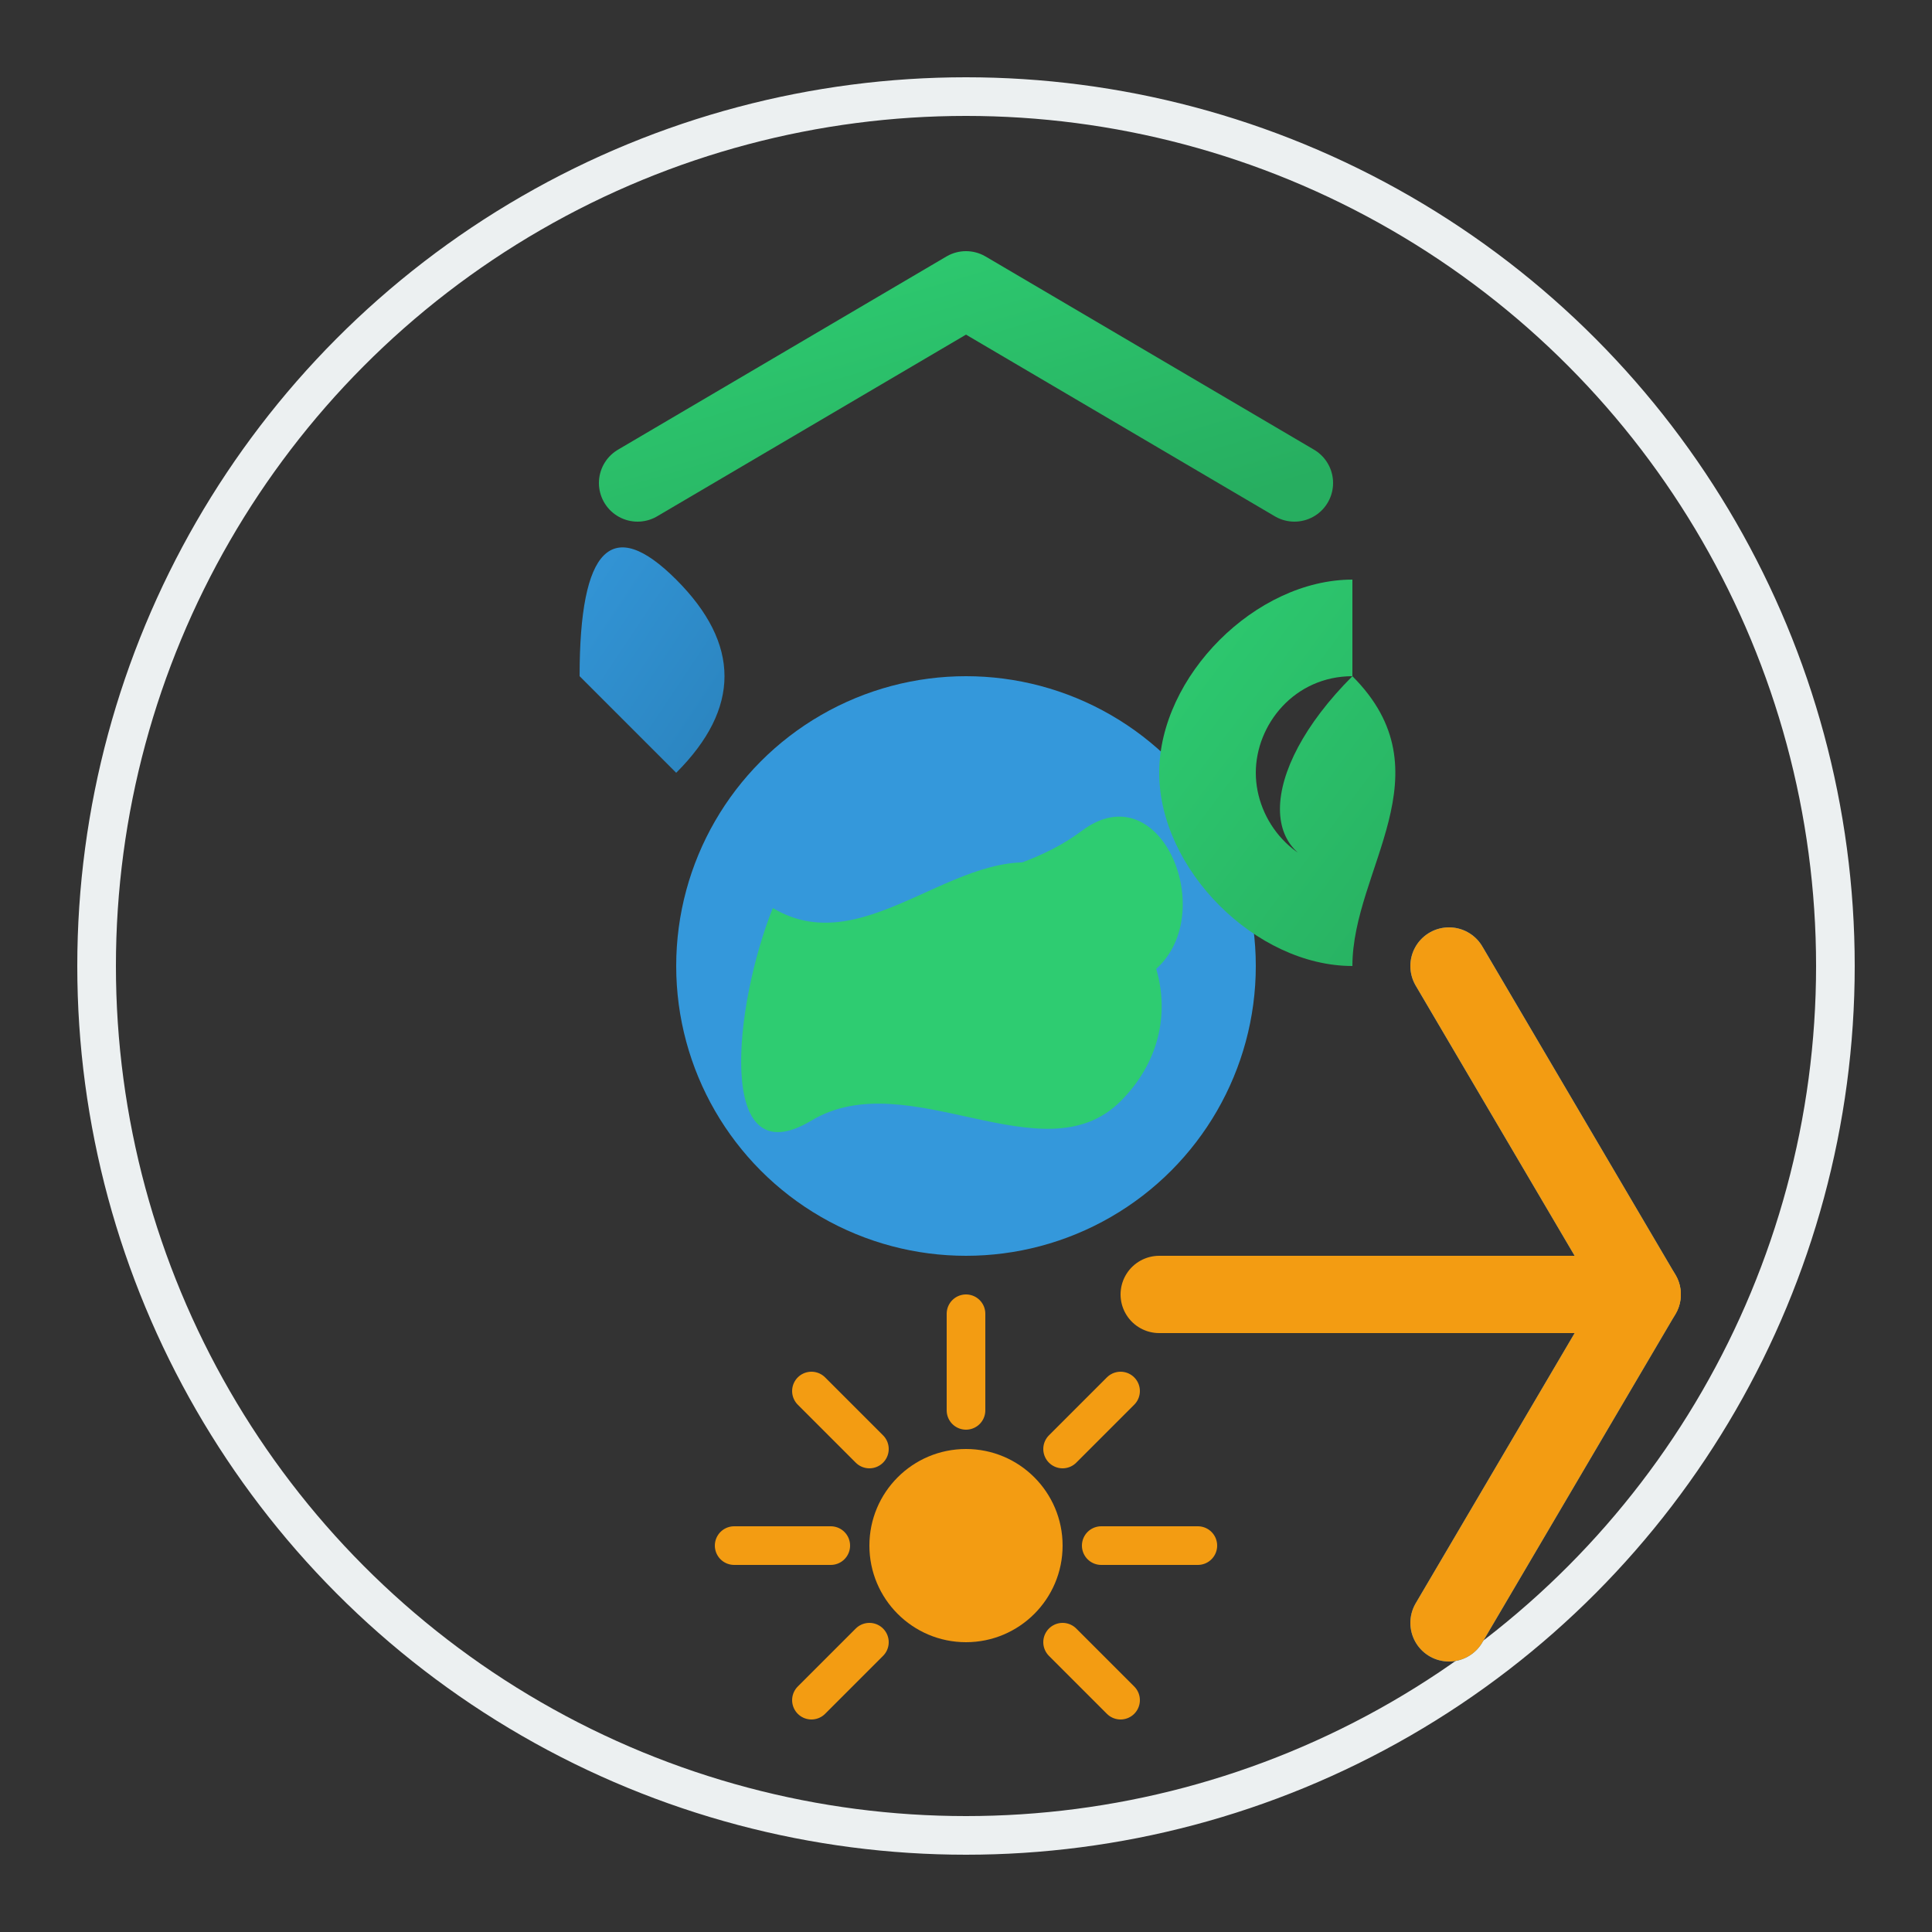 <svg xmlns="http://www.w3.org/2000/svg" width="100" height="100" viewBox="0 0 100 100">
  <rect x="0" y="0" width="100" height="100" fill="#333333" stroke="none"/>
  <defs>
    <linearGradient id="leaf-gradient" x1="0%" y1="0%" x2="100%" y2="100%">
      <stop offset="0%" stop-color="#2ecc71" />
      <stop offset="100%" stop-color="#27ae60" />
    </linearGradient>
    <linearGradient id="water-gradient" x1="0%" y1="0%" x2="100%" y2="100%">
      <stop offset="0%" stop-color="#3498db" />
      <stop offset="100%" stop-color="#2980b9" />
    </linearGradient>
  </defs>
  
  <!-- Circular Border -->
  <circle cx="50" cy="50" r="45" fill="none" stroke="#ecf0f1" stroke-width="2" />
  
  <!-- Recycling Arrows -->
  <g fill="none" stroke-width="4" stroke-linecap="round" stroke-linejoin="round">
    <!-- First Arrow -->
    <path d="M33,25 L50,15 L67,25" stroke="url(#leaf-gradient)" />
    <path d="M50,15 L50,40" stroke="url(#leaf-gradient)" />
    
    <!-- Second Arrow -->
    <path d="M75,50 L85,67 L75,84" stroke="url(#water-gradient)" />
    <path d="M85,67 L60,67" stroke="url(#water-gradient)" />
    
    <!-- Third Arrow -->
    <path d="M25,50 L15,67 L25,84" stroke="#f39c12" transform="scale(-1, 1) translate(-100, 0)" />
    <path d="M15,67 L40,67" stroke="#f39c12" transform="scale(-1, 1) translate(-100, 0)" />
  </g>
  
  <!-- Center Elements -->
  <g transform="translate(50, 50)">
    <!-- Earth -->
    <circle cx="0" cy="0" r="15" fill="#3498db" />
    
    <!-- Land Masses -->
    <path d="M-10,-3 C-5,0 0,-7 5,-5 C10,-3 12,3 8,7 C4,11 -3,5 -8,8 C-13,11 -12,2 -10,-3 Z" fill="#2ecc71" />
    <path d="M0,2 C3,0 7,3 10,0 C13,-3 10,-10 6,-7 C2,-4 -3,-5 -3,-1 C-3,3 -3,4 0,2 Z" fill="#2ecc71" />
  </g>
  
  <!-- Leaf Symbol -->
  <path d="M70,30 C65,30 60,35 60,40 C60,45 65,50 70,50 C70,45 75,40 70,35 C65,40 65,45 70,45 C67,45 65,42.5 65,40 C65,37.5 67,35 70,35" 
        fill="url(#leaf-gradient)" />
        
  <!-- Water Drop -->
  <path d="M30,35 Q30,25 35,30 Q40,35 35,40 Q30,35 30,35 Z" fill="url(#water-gradient)" />
  
  <!-- Sun Rays -->
  <g transform="translate(50, 80)" stroke="#f39c12" stroke-width="2" stroke-linecap="round">
    <line x1="0" y1="-7" x2="0" y2="-12" />
    <line x1="5" y1="-5" x2="8" y2="-8" />
    <line x1="7" y1="0" x2="12" y2="0" />
    <line x1="5" y1="5" x2="8" y2="8" />
    <line x1="-5" y1="5" x2="-8" y2="8" />
    <line x1="-7" y1="0" x2="-12" y2="0" />
    <line x1="-5" y1="-5" x2="-8" y2="-8" />
  </g>
  
  <!-- Sun Center -->
  <circle cx="50" cy="80" r="5" fill="#f39c12" />
</svg>
